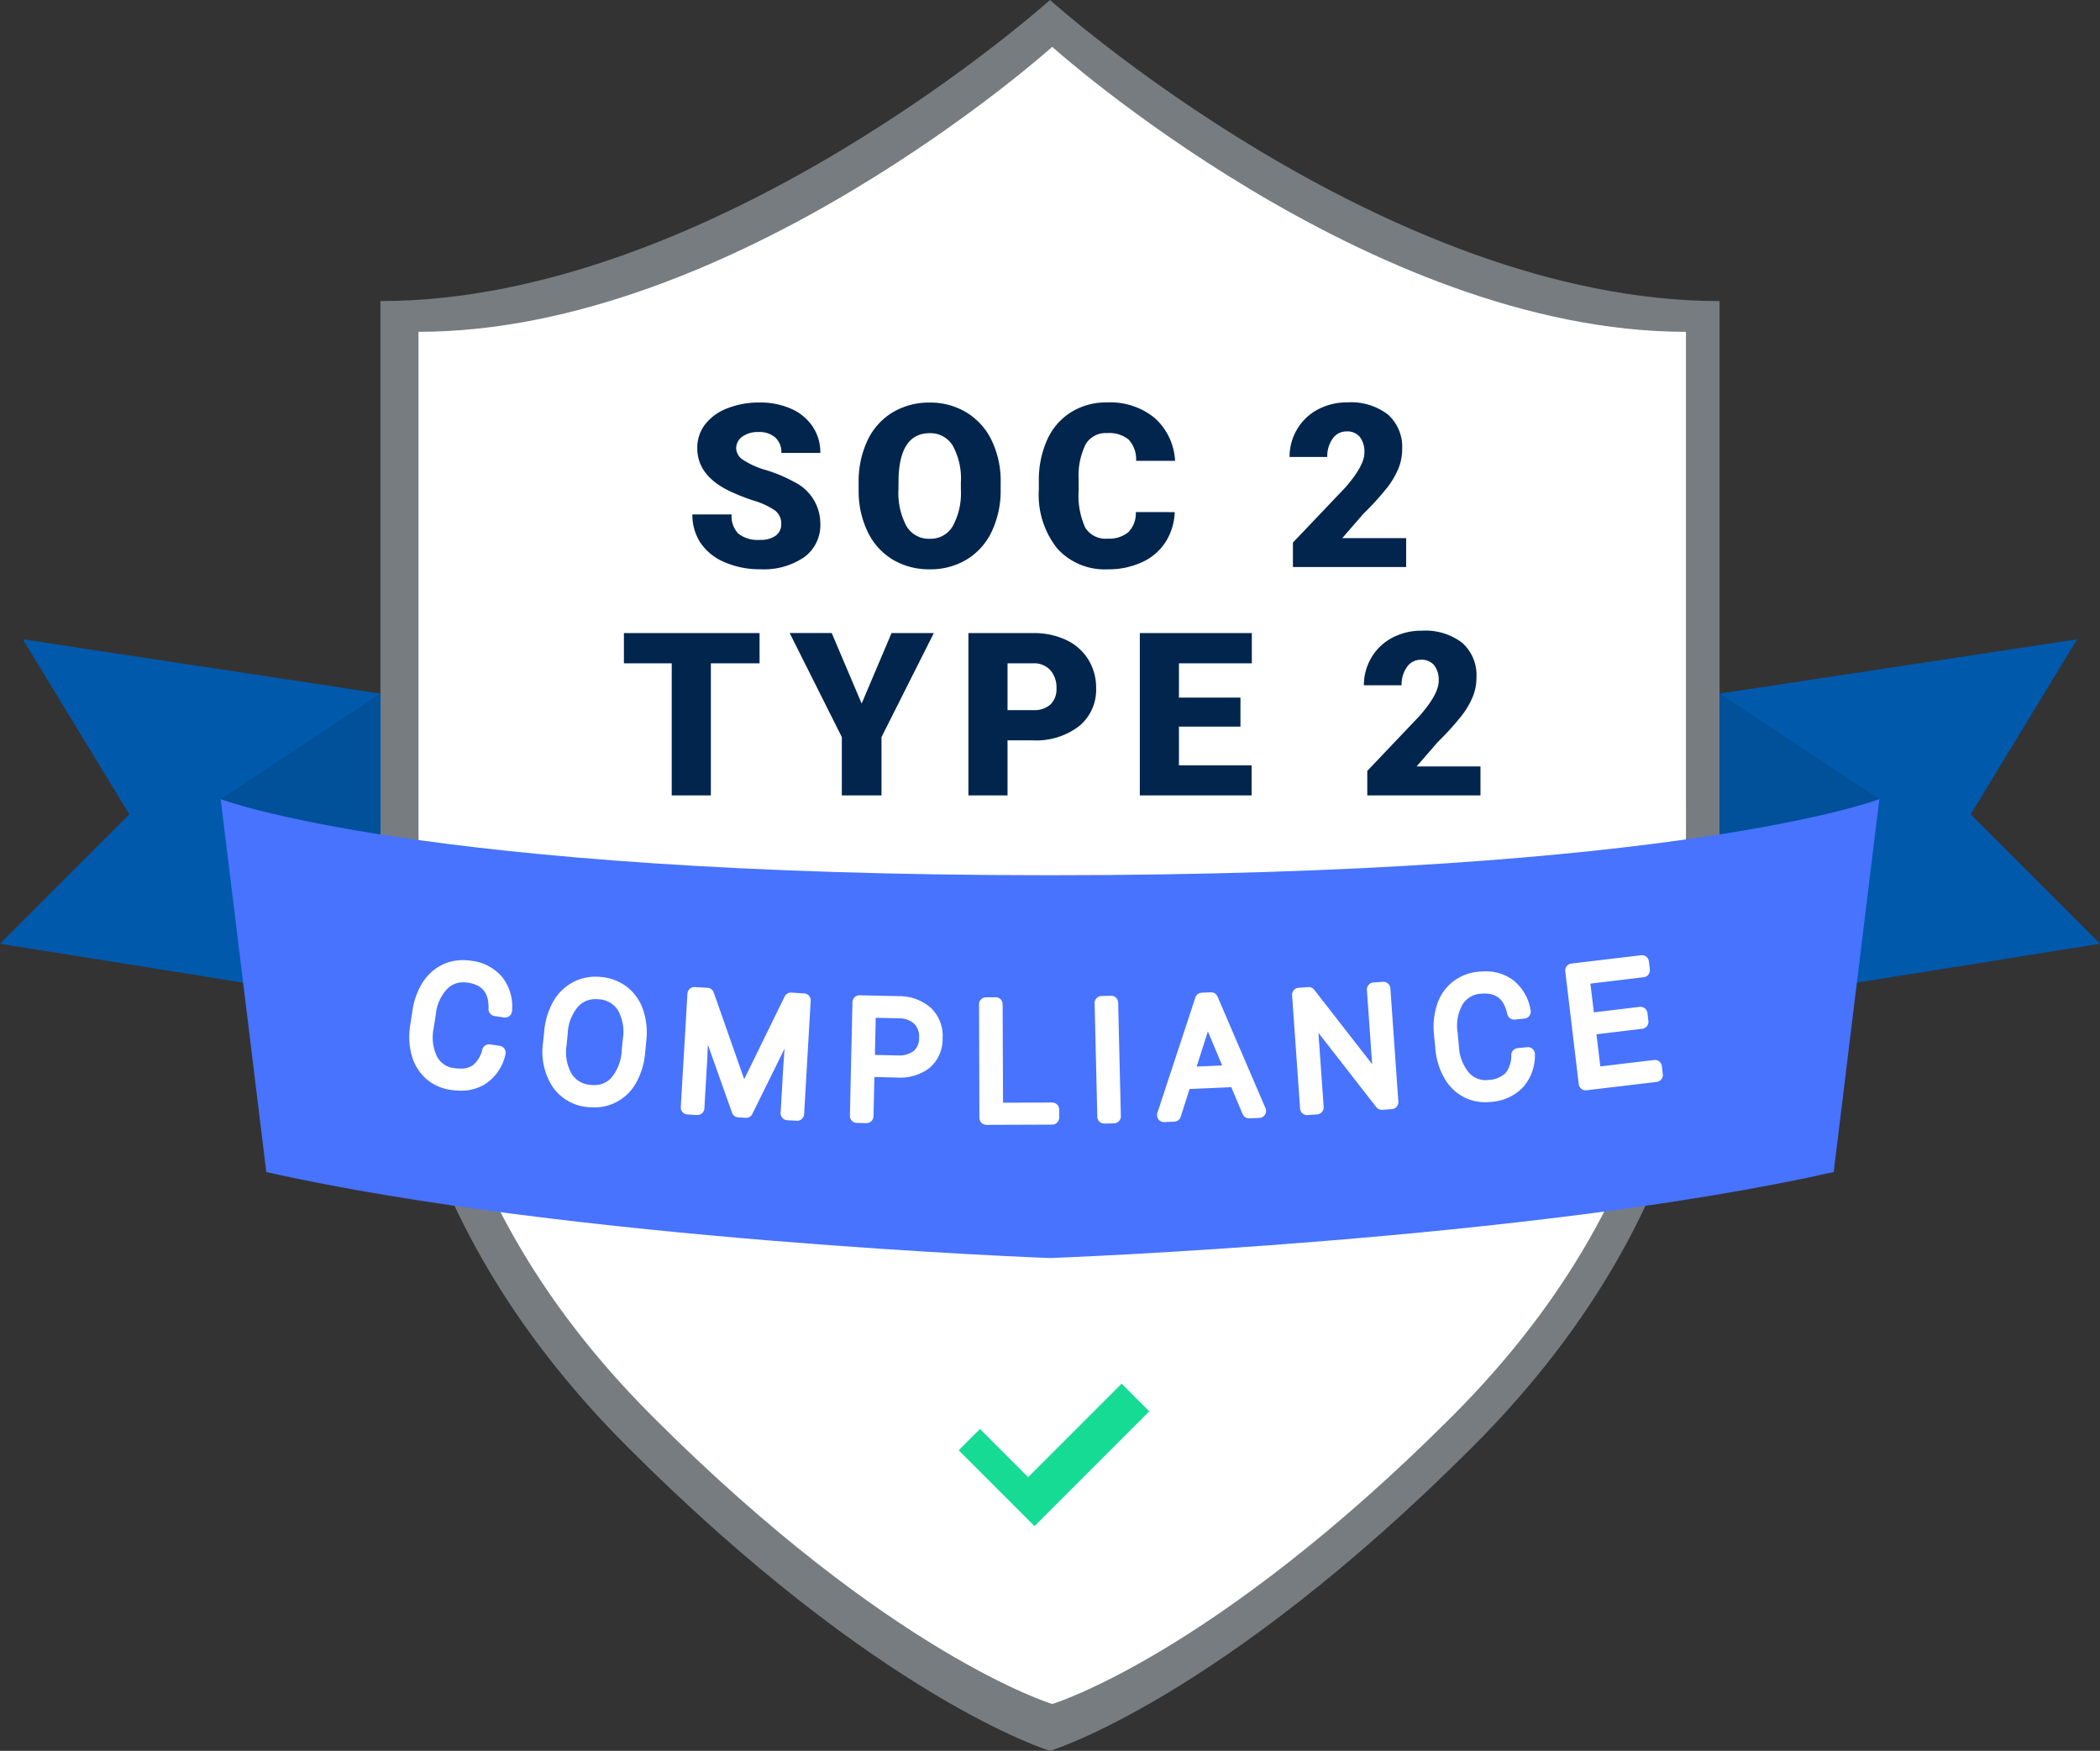 <svg xmlns="http://www.w3.org/2000/svg" width="218.013" height="181.72" viewBox="0 0 218.013 181.72">
  <rect x="0" y="0" width="218.013" height="181.72" fill="#333333" stroke="none"/>
  <g id="Group_5117" data-name="Group 5117" transform="translate(-50 -1283)">
    <path id="Path_8105" data-name="Path 8105" d="M189.023,82.94V31.249C154.267,31.249,119.511,0,119.511,0S84.756,31.249,50,31.249V82.94c0,15.008-.534,41.053,25.672,67.259s43.84,31.522,43.84,31.522,17.634-5.316,43.84-31.522,25.672-52.251,25.672-67.259" transform="translate(39.495 1283)" fill="#777c81"/>
    <rect id="Rectangle_3065" data-name="Rectangle 3065" width="218.013" height="181.72" transform="translate(50 1283)" fill="none"/>
    <rect id="Rectangle_3066" data-name="Rectangle 3066" width="218.013" height="181.72" transform="translate(50 1283)" fill="none"/>
    <path id="Path_8118" data-name="Path 8118" d="M181.582,78.5V29.576C148.686,29.576,115.791,0,115.791,0S82.9,29.576,50,29.576V78.5c0,14.2-.505,38.856,24.3,63.659s41.493,29.835,41.493,29.835,16.69-5.031,41.493-29.835,24.3-49.454,24.3-63.659" transform="translate(43.446 1287.863)" fill="#fff"/>
    <path id="Path_8103" data-name="Path 8103" d="M13.428,102.168,0,115.6l39.5,6.319V89.637L2.37,84Z" transform="translate(50 1265.352)" fill="#0059ab"/>
    <path id="Path_8104" data-name="Path 8104" d="M29,102.087,45.588,91.136v51.969Z" transform="translate(43.907 1263.852)" fill="rgba(0,0,0,0.1)"/>
    <path id="Path_8106" data-name="Path 8106" d="M263.125,84l-11.059,18.168L265.5,115.6,226,121.916V89.637Z" transform="translate(2.518 1265.352)" fill="#0059ab"/>
    <path id="Path_8107" data-name="Path 8107" d="M242.588,102.087,226,91.136v51.969Z" transform="translate(2.518 1263.852)" fill="rgba(0,0,0,0.1)"/>
    <path id="Path_8120" data-name="Path 8120" d="M10.159-9.024a1.669,1.669,0,0,0-.631-1.388,7.838,7.838,0,0,0-2.216-1.03,21.258,21.258,0,0,1-2.592-1.03q-3.275-1.608-3.275-4.42a3.964,3.964,0,0,1,.816-2.47,5.276,5.276,0,0,1,2.308-1.666,8.983,8.983,0,0,1,3.356-.6,7.858,7.858,0,0,1,3.257.648,5.157,5.157,0,0,1,2.239,1.846,4.819,4.819,0,0,1,.8,2.737h-4.05a2.037,2.037,0,0,0-.631-1.6,2.458,2.458,0,0,0-1.707-.567,2.772,2.772,0,0,0-1.718.48,1.473,1.473,0,0,0-.631,1.221,1.483,1.483,0,0,0,.694,1.174,8.755,8.755,0,0,0,2.441,1.088,14.956,14.956,0,0,1,2.87,1.209,4.822,4.822,0,0,1,2.731,4.339,4.114,4.114,0,0,1-1.666,3.471,7.411,7.411,0,0,1-4.57,1.261,9.068,9.068,0,0,1-3.708-.735,5.591,5.591,0,0,1-2.5-2.013,5.246,5.246,0,0,1-.839-2.945H5.01a2.584,2.584,0,0,0,.7,2,3.309,3.309,0,0,0,2.274.642A2.614,2.614,0,0,0,9.575-7.8,1.432,1.432,0,0,0,10.159-9.024Zm22.781-3.6a9.935,9.935,0,0,1-.914,4.362,6.756,6.756,0,0,1-2.6,2.922,7.233,7.233,0,0,1-3.836,1.024A7.335,7.335,0,0,1,21.774-5.3a6.744,6.744,0,0,1-2.6-2.829,9.649,9.649,0,0,1-.978-4.223V-13.3a9.979,9.979,0,0,1,.908-4.368,6.739,6.739,0,0,1,2.6-2.922,7.284,7.284,0,0,1,3.859-1.03,7.213,7.213,0,0,1,3.818,1.018A6.861,6.861,0,0,1,32-17.707a9.692,9.692,0,0,1,.943,4.31Zm-4.131-.706a7.084,7.084,0,0,0-.839-3.813,2.691,2.691,0,0,0-2.4-1.3q-3.055,0-3.228,4.582l-.012,1.238a7.286,7.286,0,0,0,.822,3.807,2.687,2.687,0,0,0,2.441,1.331,2.654,2.654,0,0,0,2.372-1.308,7.087,7.087,0,0,0,.845-3.761Zm22.2,3.078a6.153,6.153,0,0,1-.949,3.107,5.726,5.726,0,0,1-2.436,2.089,8.29,8.29,0,0,1-3.581.741,6.616,6.616,0,0,1-5.23-2.164,8.934,8.934,0,0,1-1.909-6.109v-.833a10.2,10.2,0,0,1,.862-4.333,6.532,6.532,0,0,1,2.482-2.87A6.925,6.925,0,0,1,44-21.636a7.262,7.262,0,0,1,4.929,1.614,6.378,6.378,0,0,1,2.117,4.449H47a3.017,3.017,0,0,0-.775-2.21A3.189,3.189,0,0,0,44-18.454a2.426,2.426,0,0,0-2.222,1.134,7.288,7.288,0,0,0-.741,3.622v1.192a8.064,8.064,0,0,0,.677,3.853A2.477,2.477,0,0,0,44.045-7.5a3.119,3.119,0,0,0,2.141-.66,2.8,2.8,0,0,0,.787-2.094Zm24.027,5.7H63.282V-7.091L68.7-12.784q2-2.279,2-3.622a2.519,2.519,0,0,0-.474-1.655,1.694,1.694,0,0,0-1.377-.567,1.715,1.715,0,0,0-1.446.758,3.115,3.115,0,0,0-.555,1.892H62.935a5.533,5.533,0,0,1,.775-2.864A5.436,5.436,0,0,1,65.862-20.9a6.393,6.393,0,0,1,3.078-.741,6.289,6.289,0,0,1,4.206,1.261,4.5,4.5,0,0,1,1.475,3.622,5.259,5.259,0,0,1-.37,1.938A8.5,8.5,0,0,1,73.1-12.836a29,29,0,0,1-2.517,2.771L68.408-7.554h6.63Z" transform="translate(120.944 1346.404)" fill="#02254d"/>
    <path id="Path_8119" data-name="Path 8119" d="M14.609-18.257H9.553V-4.546H5.491V-18.257H.527v-3.136H14.609Zm10.6,4.177,3.1-7.313H32.7L27.269-10.6v6.052H23.15V-10.6l-5.415-10.8H22.1Zm15.144,3.818v5.716H36.292V-21.393h6.723a7.83,7.83,0,0,1,3.419.712,5.363,5.363,0,0,1,2.3,2.025,5.53,5.53,0,0,1,.816,2.979,4.875,4.875,0,0,1-1.765,3.94,7.322,7.322,0,0,1-4.842,1.475Zm0-3.136h2.661a2.51,2.51,0,0,0,1.8-.59,2.192,2.192,0,0,0,.619-1.666A2.71,2.71,0,0,0,44.8-17.54a2.253,2.253,0,0,0-1.736-.717H40.353Zm24.181,1.712H58.147V-7.67h7.544v3.124H54.086V-21.393H65.714v3.136H58.147V-14.7h6.387ZM89.452-4.546H77.7V-7.091l5.415-5.693q2-2.279,2-3.622a2.519,2.519,0,0,0-.474-1.655,1.694,1.694,0,0,0-1.377-.567,1.715,1.715,0,0,0-1.446.758,3.115,3.115,0,0,0-.555,1.892H77.349a5.533,5.533,0,0,1,.775-2.864A5.436,5.436,0,0,1,80.276-20.9a6.393,6.393,0,0,1,3.078-.741,6.289,6.289,0,0,1,4.206,1.261,4.5,4.5,0,0,1,1.475,3.622,5.259,5.259,0,0,1-.37,1.938,8.5,8.5,0,0,1-1.151,1.979A29,29,0,0,1,85-10.065L82.822-7.554h6.63Z" transform="translate(114.245 1370.101)" fill="#02254d"/>
    <path id="Path_8117" data-name="Path 8117" d="M115.1,112.9C49.537,112.9,29,105,29,105l4.739,38.705c31.6,7.109,81.36,8.927,81.36,8.927s49.764-1.818,81.36-8.927L201.2,105s-20.537,7.9-86.1,7.9" transform="translate(43.907 1260.94)" fill="#4773ff"/>
    <path id="Union_82" data-name="Union 82" d="M59.149,4.37l1-.005.045,10.951,5.826-.024,0,.842-6.829.024Zm12-.134.992-.024L72.422,16l-.994.024ZM45.745,15.95l.268-11.789,4.016.089a4.252,4.252,0,0,1,2.884,1,3.269,3.269,0,0,1,1,2.609A3.228,3.228,0,0,1,52.836,10.4a4.347,4.347,0,0,1-2.986.838l-3-.069-.111,4.8Zm1.128-5.623,3.017.071a3.216,3.216,0,0,0,2.23-.64,2.445,2.445,0,0,0,.8-1.9,2.573,2.573,0,0,0-.71-1.969,3.026,3.026,0,0,0-2.133-.792l-3.087-.071Zm34.7-6.435.944-.039,4.979,11.584-1.039.045L85.09,12.224l-5.35.236-1.07,3.365-1.041.045Zm-1.563,7.713,4.726-.207L82.091,5.086ZM38.541,15.682l.3-5.125L39.224,5.3l-4.987,10.13-.769-.049L29.706,4.793l-.221,5.186-.3,5.158-1-.057.689-11.773,1.317.079,3.735,10.641L38.895,3.889l1.322.079-.683,11.771Zm53.106-12.3,1-.075,7.479,9.6L99.416,2.831l.99-.069.826,11.763-.992.071L92.765,5l.712,10.067-1,.071ZM17.925,14.315a4.188,4.188,0,0,1-3.174-1.8,5.927,5.927,0,0,1-.865-4.1l.122-1.208a6.82,6.82,0,0,1,.853-2.786,4.262,4.262,0,0,1,4.264-2.165,4.44,4.44,0,0,1,2.323.895,4.3,4.3,0,0,1,1.411,2.011,6.588,6.588,0,0,1,.31,2.819l-.14,1.4a6.828,6.828,0,0,1-.85,2.789,4.195,4.195,0,0,1-3.725,2.168C18.283,14.342,18.106,14.333,17.925,14.315ZM16.305,4.072A5.26,5.26,0,0,0,15,7.338l-.122,1.226a5.206,5.206,0,0,0,.632,3.4,3.206,3.206,0,0,0,2.5,1.489,3.168,3.168,0,0,0,2.751-.944,5.358,5.358,0,0,0,1.281-3.259l.126-1.239A5.225,5.225,0,0,0,21.542,4.6a3.2,3.2,0,0,0-2.506-1.468q-.214-.02-.415-.02A3.128,3.128,0,0,0,16.305,4.072Zm92.77,9.275a4.238,4.238,0,0,1-1.73-1.7,6.672,6.672,0,0,1-.823-2.681l-.146-1.527a6.663,6.663,0,0,1,.286-2.826,4.21,4.21,0,0,1,1.4-2.019,4.311,4.311,0,0,1,2.3-.887,4.218,4.218,0,0,1,3.075.734,4.259,4.259,0,0,1,1.542,2.689l-1,.1q-.661-2.953-3.535-2.682a3.1,3.1,0,0,0-2.43,1.441,5.2,5.2,0,0,0-.63,3.392l.138,1.436a5.215,5.215,0,0,0,1.237,3.152,2.982,2.982,0,0,0,2.613.972,3.326,3.326,0,0,0,2.274-.972,3.6,3.6,0,0,0,.755-2.331l1-.1a4.247,4.247,0,0,1-1.056,2.965,4.389,4.389,0,0,1-2.9,1.273,4.668,4.668,0,0,1-.473.024A4.06,4.06,0,0,1,109.075,13.347ZM3.68,12.538a4.156,4.156,0,0,1-2.2-1A4.334,4.334,0,0,1,.222,9.465a6.6,6.6,0,0,1-.134-2.8L.32,5.151a6.716,6.716,0,0,1,.964-2.672A4.266,4.266,0,0,1,3.135.862,4.338,4.338,0,0,1,5.583.569a4.206,4.206,0,0,1,2.8,1.464A4.25,4.25,0,0,1,9.22,5.019L8.227,4.87Q8.313,1.842,5.457,1.4a3.106,3.106,0,0,0-2.709.8,5.193,5.193,0,0,0-1.44,3.132l-.22,1.429a5.226,5.226,0,0,0,.423,3.36,3,3,0,0,0,2.294,1.582,3.34,3.34,0,0,0,2.446-.386,3.587,3.587,0,0,0,1.3-2.07l1,.149A4.236,4.236,0,0,1,6.8,12.017a4,4,0,0,1-2.194.6A6.079,6.079,0,0,1,3.68,12.538ZM120,.866,127.245,0l.1.838-6.26.748.533,4.421,5.475-.654.1.838-5.476.654.571,4.777,6.3-.752.1.838-7.285.869Z" transform="translate(93.215 1382.866)" fill="#fff"/>
    <path id="Union_82_-_Outline" data-name="Union 82 - Outline" d="M127.721-.25a.726.726,0,0,1,.72.639l.1.838a.726.726,0,0,1-.635.808L122.37,2.7l.359,2.98,4.755-.568a.726.726,0,0,1,.807.637l.1.838a.726.726,0,0,1-.635.8L123,7.957l.4,3.335,5.58-.666a.726.726,0,0,1,.807.637l.1.838a.726.726,0,0,1-.635.8l-7.285.869a.726.726,0,0,1-.807-.635l-1.4-11.71a.726.726,0,0,1,.635-.807l7.244-.866A.734.734,0,0,1,127.721-.25ZM5.307.261a5.77,5.77,0,0,1,.86.066A4.923,4.923,0,0,1,9.432,2.061a4.965,4.965,0,0,1,.988,3.475.726.726,0,0,1-.833.678l-.992-.149a.726.726,0,0,1-.618-.738C8.024,3.675,7.359,2.833,5.822,2.6a3.2,3.2,0,0,0-.466-.036,2.307,2.307,0,0,0-1.638.651A4.53,4.53,0,0,0,2.5,5.922l-.22,1.43a4.551,4.551,0,0,0,.343,2.9,2.261,2.261,0,0,0,1.769,1.213,4.716,4.716,0,0,0,.686.054,2.141,2.141,0,0,0,1.235-.32A2.918,2.918,0,0,0,7.333,9.53a.726.726,0,0,1,.806-.521l1,.149a.726.726,0,0,1,.594.9,4.945,4.945,0,0,1-2.06,3.043,4.734,4.734,0,0,1-2.584.71,6.846,6.846,0,0,1-1.041-.084A4.885,4.885,0,0,1,1.475,12.56,5.073,5.073,0,0,1,0,10.142,7.342,7.342,0,0,1-.154,7.033L.078,5.517A7.472,7.472,0,0,1,1.15,2.56,5.011,5.011,0,0,1,3.315.675,4.909,4.909,0,0,1,5.307.261ZM111.433,1.43a4.66,4.66,0,0,1,2.92.913,4.977,4.977,0,0,1,1.811,3.125.726.726,0,0,1-.642.862l-1,.1a.726.726,0,0,1-.779-.564c-.331-1.478-1.058-2.137-2.357-2.137-.128,0-.262.007-.4.02A2.39,2.39,0,0,0,109.1,4.858a4.533,4.533,0,0,0-.517,2.929l.138,1.435a4.543,4.543,0,0,0,1.045,2.727,2.268,2.268,0,0,0,2.012.745,2.668,2.668,0,0,0,1.8-.728,2.92,2.92,0,0,0,.575-1.87.726.726,0,0,1,.656-.7l1-.1a.726.726,0,0,1,.8.734,4.973,4.973,0,0,1-1.254,3.451,5.1,5.1,0,0,1-3.362,1.5,5.385,5.385,0,0,1-.541.028,4.788,4.788,0,0,1-2.232-.537,4.969,4.969,0,0,1-2.024-1.982,7.417,7.417,0,0,1-.916-2.967l-.147-1.533a7.429,7.429,0,0,1,.323-3.133A4.936,4.936,0,0,1,108.084,2.5a5.05,5.05,0,0,1,2.68-1.038C110.995,1.44,111.219,1.43,111.433,1.43Zm-92.346.552c.191,0,.388.01.586.029a5.185,5.185,0,0,1,2.7,1.045A5.039,5.039,0,0,1,24.019,5.4a7.332,7.332,0,0,1,.35,3.126l-.14,1.412a7.583,7.583,0,0,1-.946,3.083,4.92,4.92,0,0,1-4.351,2.528c-.191,0-.393-.01-.6-.031a4.909,4.909,0,0,1-3.7-2.108,6.653,6.653,0,0,1-.993-4.585l.122-1.209a7.576,7.576,0,0,1,.949-3.08,5.1,5.1,0,0,1,2.1-2.02A4.979,4.979,0,0,1,19.087,1.982Zm-.172,11.247a2.359,2.359,0,0,0,1.8-.741A4.693,4.693,0,0,0,21.8,9.656l.126-1.239a4.562,4.562,0,0,0-.515-2.952,2.486,2.486,0,0,0-1.969-1.138c-.114-.011-.23-.017-.341-.017a2.408,2.408,0,0,0-1.8.748,4.594,4.594,0,0,0-1.1,2.83l-.122,1.224a4.54,4.54,0,0,0,.521,2.941,2.494,2.494,0,0,0,1.967,1.158C18.679,13.222,18.8,13.228,18.915,13.228ZM100.882,2.512a.726.726,0,0,1,.723.675l.826,11.763a.726.726,0,0,1-.673.775l-.992.071a.726.726,0,0,1-.624-.278L94.134,7.807l.544,7.69a.726.726,0,0,1-.673.775l-1,.071a.726.726,0,0,1-.775-.673L91.4,3.908a.726.726,0,0,1,.67-.775l1-.075a.726.726,0,0,1,.627.278l6.014,7.72-.544-7.7a.726.726,0,0,1,.674-.775l.99-.069Zm-71.53.545H29.4l1.317.079a.726.726,0,0,1,.642.484l3.161,9,4.2-8.581a.726.726,0,0,1,.7-.405l1.322.079a.726.726,0,0,1,.682.767l-.683,11.771a.726.726,0,0,1-.766.683l-.992-.057a.726.726,0,0,1-.683-.767l.3-5.125.113-1.54L35.365,16.23a.726.726,0,0,1-.7.4l-.769-.049a.726.726,0,0,1-.638-.482L30.748,9.032l-.062,1.454-.3,5.169a.726.726,0,0,1-.766.683l-1-.057a.726.726,0,0,1-.683-.767l.689-11.773a.726.726,0,0,1,.725-.684ZM82.991,3.6a.726.726,0,0,1,.667.439l4.979,11.584A.726.726,0,0,1,88,16.639l-1.039.045a.726.726,0,0,1-.7-.445l-1.17-2.791-4.338.191-.916,2.882a.726.726,0,0,1-.661.505l-1.041.045a.726.726,0,0,1-.721-.952L81.358,4.142a.726.726,0,0,1,.659-.5l.944-.039Zm1.148,7.592-1.48-3.534-1.166,3.651ZM46.489,3.911h.016L50.521,4A4.976,4.976,0,0,1,53.88,5.2a3.981,3.981,0,0,1,1.238,3.16,3.932,3.932,0,0,1-1.339,3.076,5.047,5.047,0,0,1-3.468,1.008l-2.273-.052-.094,4.078a.726.726,0,0,1-.744.709l-1-.024a.726.726,0,0,1-.708-.742l.268-11.789A.726.726,0,0,1,46.489,3.911Zm4,6.238a2.473,2.473,0,0,0,1.639-.466,1.741,1.741,0,0,0,.547-1.366,1.87,1.87,0,0,0-.5-1.445A2.35,2.35,0,0,0,50.528,6.3l-2.353-.054-.085,3.853,2.292.054ZM72.617,3.961a.726.726,0,0,1,.726.709l.281,11.788a.726.726,0,0,1-.708.743l-.994.024a.726.726,0,0,1-.744-.709L70.9,4.729a.726.726,0,0,1,.708-.743l.992-.024Zm-11.993.153a.726.726,0,0,1,.726.723l.042,10.225,5.1-.021a.726.726,0,0,1,.729.724l0,.842a.726.726,0,0,1-.723.728l-6.829.024a.725.725,0,0,1-.729-.723L58.9,4.849a.726.726,0,0,1,.722-.729l1-.005Z" transform="translate(92.739 1382.39)" fill="#fff"/>
    <path id="Path_8121" data-name="Path 8121" d="M4.062,3.124h7.07V0H0V16.848H4.061Z" transform="translate(157.399 1441.396) rotate(-135)" fill="#15db95"/>
  </g>
</svg>
